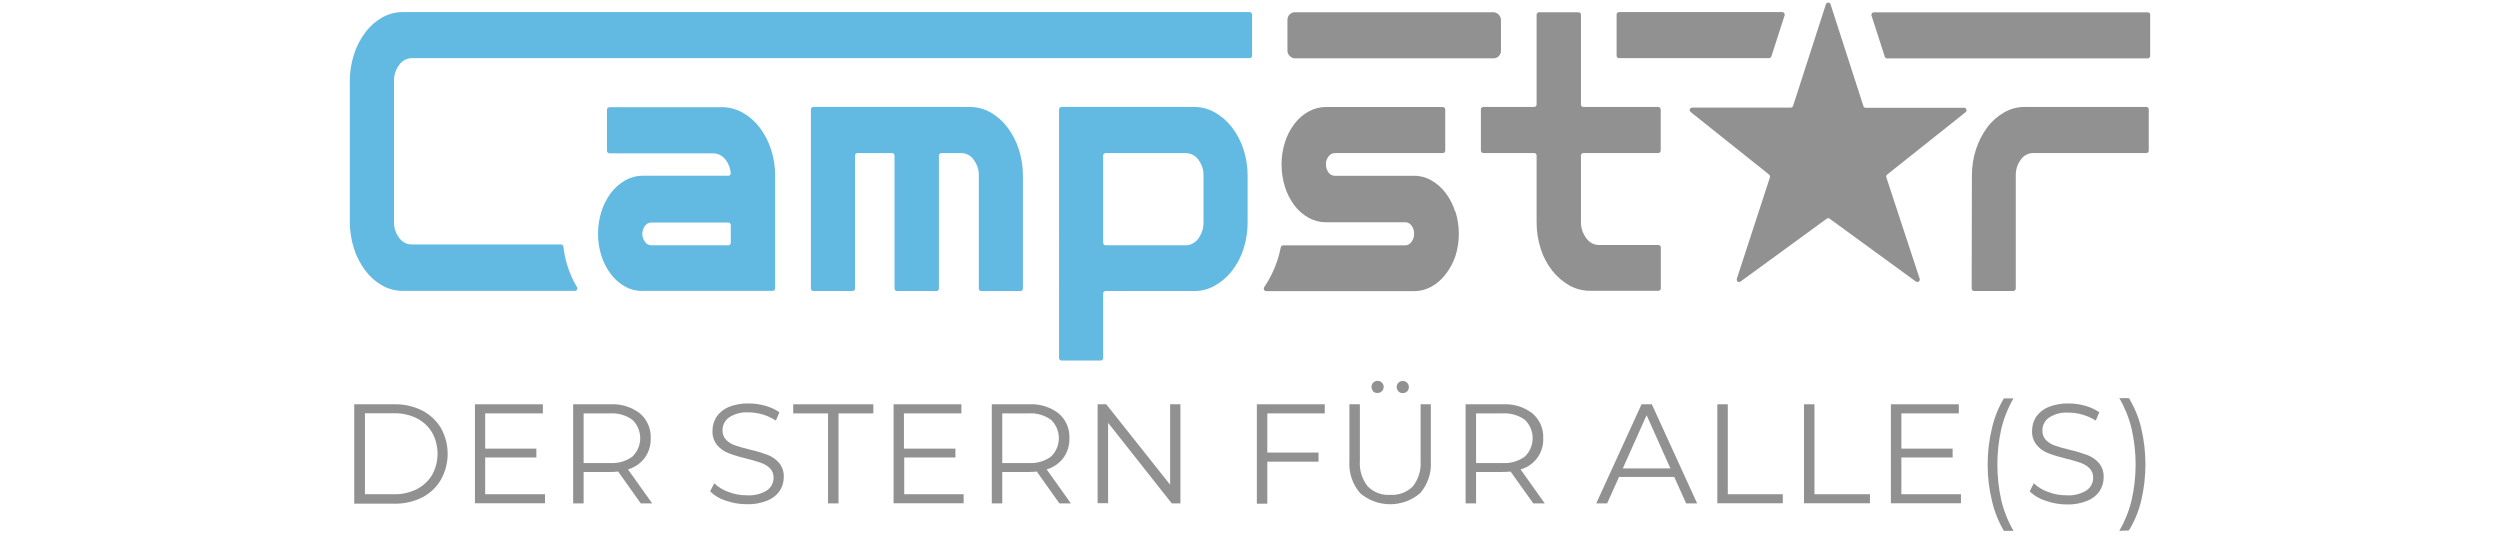 <?xml version="1.0" encoding="UTF-8"?><svg id="a" xmlns="http://www.w3.org/2000/svg" width="420" height="90" viewBox="0 0 420 90"><path id="b" d="M331.28,29.53c-.01-1.52,.22-3.03,.7-4.48,.43-1.32,1.07-2.57,1.9-3.68,.76-1.02,1.73-1.86,2.83-2.49,1.04-.6,2.23-.92,3.43-.91h20.44c.23,0,.41,.18,.41,.41h0v6.92c0,.23-.18,.41-.41,.41h-19c-.83,0-1.61,.42-2.08,1.11-.59,.78-.89,1.74-.85,2.71v18.95c-.01,.23-.19,.4-.42,.41h-6.59c-.22,0-.4-.19-.4-.41l.04-18.95Z" fill="#929191" fill-rule="evenodd"/><path id="c" d="M244.45,35.51c-.34-1.12-.88-2.17-1.59-3.1-.64-.85-1.45-1.57-2.38-2.1-.87-.51-1.87-.78-2.88-.78h-13.4c-.4-.02-.77-.22-1-.55-.3-.4-.46-.88-.44-1.38-.02-.48,.14-.95,.44-1.32,.23-.33,.6-.54,1-.56h18.18c.23,0,.41-.17,.42-.4,0,0,0,0,0-.01v-6.91c0-.23-.19-.42-.42-.42h-19.64c-1.01,0-2.01,.26-2.89,.75-.93,.51-1.74,1.22-2.38,2.07-.7,.93-1.24,1.96-1.59,3.07-.39,1.21-.58,2.47-.58,3.74,0,1.29,.19,2.58,.58,3.81,.35,1.12,.89,2.16,1.59,3.1,.64,.85,1.45,1.55,2.38,2.07,.88,.49,1.88,.75,2.89,.75h13.39c.4,.02,.77,.22,1,.55,.3,.39,.46,.88,.44,1.38,.01,.49-.14,.97-.44,1.36-.22,.34-.59,.56-1,.59h-20.55c-.2,0-.37,.14-.41,.33-.15,.75-.34,1.5-.58,2.23-.53,1.59-1.27,3.1-2.21,4.48-.12,.19-.07,.45,.12,.58,.07,.04,.15,.07,.23,.07h24.87c1.01,0,2-.26,2.88-.75,.93-.52,1.74-1.23,2.38-2.08,.72-.92,1.28-1.95,1.65-3.05,.77-2.44,.77-5.06,0-7.5l-.06-.02Z" fill="#929191" fill-rule="evenodd"/><path id="d" d="M185.33,40.79c0,.23,.19,.42,.42,.42h13.46c.85-.02,1.63-.44,2.11-1.14,.59-.79,.89-1.76,.87-2.74v-7.8c.03-.98-.28-1.93-.87-2.71-.49-.68-1.27-1.09-2.11-1.1h-13.46c-.23,0-.41,.17-.42,.4,0,0,0,0,0,.01v14.66Zm24.27-3.46c.01,1.54-.23,3.07-.71,4.54-.42,1.32-1.07,2.56-1.93,3.65-.78,1-1.75,1.84-2.86,2.46-1.05,.6-2.25,.92-3.46,.91h-14.89c-.23,0-.42,.19-.42,.42h0v10.84c0,.23-.19,.42-.42,.42h-6.57c-.23,0-.42-.19-.42-.42h0V18.39c0-.23,.19-.42,.42-.42h22.3c1.21,0,2.41,.32,3.46,.92,1.11,.63,2.08,1.48,2.86,2.49,.85,1.11,1.51,2.35,1.93,3.68,.48,1.44,.72,2.96,.71,4.48v7.8h0Z" fill="#62b9e1" fill-rule="evenodd"/><path id="e" d="M150.28,48.48V26.13c0-.23-.18-.41-.41-.41h-5.82c-.23,0-.41,.18-.41,.41h0v22.35c0,.23-.18,.41-.41,.41,0,0,0,0-.01,0h-6.57c-.23,0-.41-.17-.42-.4,0,0,0,0,0-.01V18.39c0-.23,.19-.42,.42-.42h26.29c1.22,0,2.42,.32,3.48,.92,1.1,.63,2.06,1.48,2.82,2.49,.84,1.11,1.48,2.35,1.91,3.68,.47,1.45,.71,2.96,.7,4.48v18.94c0,.23-.18,.41-.41,.42h-6.58c-.23,0-.42-.19-.42-.42h0V29.53c.03-.98-.28-1.93-.87-2.71-.48-.69-1.26-1.1-2.1-1.1h-3.31c-.23,0-.41,.17-.42,.4,0,0,0,0,0,.01v22.35c0,.23-.18,.41-.41,.41h-6.63c-.23,0-.41-.17-.42-.4,0,0,0,0,0-.01Z" fill="#62b9e1" fill-rule="evenodd"/><path id="f" d="M107.91,39.27c-.01,.49,.15,.97,.45,1.35,.21,.35,.59,.57,1,.59h13c.23,0,.41-.18,.41-.41h0v-3c0-.23-.18-.41-.41-.41h-13c-.4,.02-.77,.22-1,.55-.3,.4-.46,.88-.44,1.38v-.05Zm0,9.62c-1.01,0-2.01-.25-2.89-.74-.93-.52-1.74-1.23-2.38-2.08-.7-.92-1.24-1.96-1.59-3.07-.39-1.2-.59-2.46-.58-3.73,0-1.28,.19-2.54,.58-3.76,.35-1.12,.89-2.17,1.59-3.1,.64-.85,1.45-1.57,2.38-2.1,.88-.51,1.87-.78,2.89-.78h14.44c.23,0,.42-.19,.42-.42h0c-.06-.82-.35-1.6-.85-2.25-.49-.68-1.27-1.09-2.11-1.1h-17.42c-.23,0-.42-.19-.42-.42h0v-6.91c0-.23,.19-.42,.42-.42h18.92c1.21,0,2.41,.32,3.46,.92,1.11,.62,2.08,1.47,2.85,2.49,.82,1.09,1.46,2.31,1.89,3.61,.48,1.44,.72,2.96,.71,4.48v18.94c0,.23-.19,.42-.42,.42h-21.86l-.03,.02Z" fill="#62b9e1" fill-rule="evenodd"/><path id="g" d="M313.41,18.11h16.56c.23,0,.41,.18,.41,.41,0,0,0,0,0,.01,0,.12-.05,.24-.15,.31l-13.19,10.49c-.13,.11-.19,.29-.14,.45l5.61,17.06c.07,.21-.05,.44-.26,.52-.13,.04-.27,.02-.38-.06l-14.49-10.56c-.14-.11-.35-.11-.49,0l-14.48,10.56c-.18,.14-.44,.1-.57-.08,0,0,0,0,0,0-.08-.11-.1-.24-.06-.37l5.57-17.06c.06-.16,0-.34-.13-.45l-13.2-10.53c-.18-.14-.21-.4-.06-.58,.08-.1,.2-.15,.32-.15h16.57c.18,0,.34-.12,.39-.3l5.51-17.06c.07-.22,.3-.34,.51-.27,0,0,0,0,0,0,.13,.04,.23,.14,.27,.27l5.51,17.06c.03,.18,.18,.32,.37,.34Z" fill="#929191" fill-rule="evenodd"/><path id="h" d="M278.58,17.97c.23,0,.42,.19,.42,.42h0v6.91c0,.23-.18,.41-.41,.41,0,0,0,0-.01,0h-12.57c-.23,0-.41,.19-.41,.42h0v11.2c0,.98,.31,1.93,.91,2.7,.47,.7,1.26,1.12,2.1,1.13h10c.23,0,.41,.18,.41,.41,0,0,0,0,0,.01h0v6.85c0,.23-.17,.41-.4,.42,0,0,0,0-.01,0h-11.5c-1.22,0-2.42-.31-3.48-.91-1.1-.63-2.07-1.47-2.85-2.46-.85-1.09-1.51-2.33-1.93-3.65-.48-1.47-.71-3-.7-4.54v-11.16c0-.23-.19-.42-.42-.42h-8.53c-.23,0-.41-.18-.41-.41h0v-6.91c0-.23,.17-.41,.4-.42,0,0,0,0,.01,0h8.53c.23,0,.41-.18,.42-.41h0V2.48c0-.23,.17-.41,.4-.42,0,0,0,0,.01,0h6.63c.23,0,.41,.18,.41,.41,0,0,0,0,0,.01h0v15.08c0,.23,.18,.41,.41,.41,0,0,0,0,.01,0h12.56Z" fill="#929191" fill-rule="evenodd"/><g id="i"><path id="j" d="M299.43,2.03h-27.43c-.23,0-.41,.18-.41,.41,0,0,0,0,0,.01h0v6.91c0,.23,.18,.41,.41,.41h25.19c.18,0,.34-.12,.4-.29l2.23-6.91c.06-.22-.06-.45-.28-.52l-.11-.02Z" fill="#929191"/><path id="k" d="M314.41,2.6l2.23,6.92c.05,.17,.21,.29,.39,.29h43.78c.23,0,.41-.18,.42-.41h0V2.48c0-.23-.18-.41-.41-.41,0,0,0,0-.01,0h-46c-.23,0-.41,.18-.41,.41h0s0,.08,.01,.12Z" fill="#929191"/><rect id="l" x="216.29" y="2.06" width="35.87" height="7.74" rx="1.25" ry="1.25" fill="#929191"/></g><path id="m" d="M67.68,2.03c-1.22,0-2.42,.31-3.48,.91-1.1,.63-2.06,1.48-2.82,2.5-.84,1.12-1.49,2.37-1.91,3.7-.47,1.46-.71,2.98-.7,4.51v23.6c0,1.53,.23,3.05,.7,4.51,.42,1.33,1.07,2.58,1.91,3.7,.76,1.02,1.72,1.87,2.82,2.5,1.06,.6,2.26,.91,3.48,.91h28.9c.23,0,.41-.17,.42-.4,0,0,0,0,0-.01,0-.07-.02-.15-.06-.21-.64-1.07-1.16-2.21-1.55-3.4-.36-1.11-.61-2.25-.74-3.41-.02-.21-.19-.37-.4-.37h-25.09c-.84,0-1.62-.42-2.1-1.11-.59-.78-.9-1.73-.87-2.71V13.65c-.03-.99,.28-1.95,.87-2.74,.47-.7,1.26-1.12,2.1-1.14H209.93c.23,0,.41-.17,.42-.4,0,0,0,0,0-.01V2.45c0-.23-.19-.42-.42-.42H67.68Z" fill="#62b9e1" fill-rule="evenodd"/><path d="M59.51,67.92h6.78c1.62-.03,3.22,.34,4.66,1.06,1.3,.67,2.39,1.69,3.14,2.95,1.49,2.68,1.49,5.95,0,8.63-.74,1.28-1.83,2.32-3.14,3-1.44,.72-3.04,1.09-4.66,1.06h-6.78v-16.7Zm6.73,15.11c1.33,.03,2.64-.27,3.82-.87,1.06-.55,1.94-1.38,2.55-2.4,1.2-2.2,1.2-4.87,0-7.07-.61-1.02-1.49-1.85-2.55-2.4-1.18-.59-2.5-.89-3.82-.86h-4.93v13.6h4.93Z" fill="#929191"/><path d="M91.56,83.03v1.52h-11.77v-16.63h11.41v1.53h-9.69v5.92h8.6v1.49h-8.6v6.17h10.05Z" fill="#929191"/><path d="M107.65,84.57l-3.8-5.35c-.44,.05-.89,.07-1.33,.07h-4.47v5.28h-1.76v-16.65h6.22c1.8-.11,3.57,.44,5,1.53,1.22,1.04,1.88,2.58,1.81,4.18,.04,1.18-.32,2.33-1,3.29-.71,.93-1.7,1.61-2.82,1.94l4.07,5.71h-1.92Zm-1.4-7.87c1.7-1.65,1.75-4.36,.1-6.07-.03-.04-.07-.07-.1-.1-1.1-.79-2.43-1.17-3.78-1.08h-4.42v8.34h4.46c1.34,.08,2.66-.3,3.74-1.09Z" fill="#929191"/><path d="M121.93,84.11c-.99-.3-1.89-.84-2.63-1.56l.69-1.36c.69,.65,1.51,1.15,2.4,1.46,.99,.38,2.04,.57,3.1,.56,1.17,.08,2.35-.2,3.35-.82,.71-.48,1.13-1.28,1.12-2.13,.02-.59-.2-1.17-.61-1.59-.42-.41-.93-.72-1.49-.91-.8-.28-1.62-.52-2.45-.71-1.02-.24-2.02-.54-3-.91-.74-.28-1.4-.75-1.92-1.35-.56-.69-.84-1.56-.79-2.44,0-.81,.22-1.61,.66-2.3,.49-.73,1.19-1.3,2-1.65,1.08-.44,2.25-.65,3.42-.62,.95,0,1.89,.13,2.8,.39,.84,.23,1.64,.6,2.36,1.09l-.59,1.4c-1.36-.89-2.94-1.37-4.57-1.38-1.16-.08-2.31,.21-3.29,.84-.71,.5-1.12,1.32-1.11,2.18-.02,.59,.2,1.17,.61,1.6,.43,.43,.95,.74,1.52,.93,.61,.21,1.43,.45,2.46,.7,1.02,.23,2.02,.53,3,.89,.74,.29,1.4,.75,1.92,1.34,.55,.68,.83,1.54,.78,2.41,.01,.81-.23,1.61-.68,2.29-.51,.74-1.24,1.31-2.08,1.64-1.09,.44-2.26,.65-3.44,.61-1.21,0-2.4-.2-3.54-.6Z" fill="#929191"/><path d="M139.11,69.45h-5.85v-1.53h13.46v1.53h-5.85v15.12h-1.76v-15.12Z" fill="#929191"/><path d="M161.89,83.03v1.52h-11.77v-16.63h11.39v1.53h-9.65v5.92h8.65v1.49h-8.6v6.17h9.98Z" fill="#929191"/><path d="M177.98,84.57l-3.8-5.35c-.44,.05-.89,.07-1.33,.07h-4.47v5.28h-1.76v-16.65h6.23c1.8-.11,3.57,.44,5,1.53,1.22,1.04,1.89,2.58,1.81,4.18,.04,1.18-.32,2.33-1,3.29-.71,.93-1.7,1.61-2.82,1.94l4.07,5.71h-1.93Zm-1.4-7.87c1.7-1.65,1.75-4.36,.1-6.07-.03-.04-.07-.07-.1-.1-1.1-.79-2.43-1.17-3.78-1.08h-4.42v8.34h4.42c1.35,.09,2.69-.29,3.78-1.09Z" fill="#929191"/><path d="M198.31,67.92v16.65h-1.45l-10.7-13.54v13.51h-1.76v-16.62h1.45l10.73,13.51v-13.51h1.73Z" fill="#929191"/><path d="M212.91,69.45v6.58h8.6v1.53h-8.6v7.06h-1.76v-16.7h11.41v1.53h-9.65Z" fill="#929191"/><path d="M228.51,82.86c-1.29-1.49-1.94-3.43-1.81-5.4v-9.54h1.76v9.47c-.12,1.55,.35,3.09,1.31,4.32,.99,1,2.37,1.52,3.78,1.43,1.42,.09,2.81-.43,3.81-1.43,.96-1.23,1.42-2.77,1.3-4.32v-9.47h1.72v9.54c.14,1.97-.51,3.91-1.8,5.4-2.9,2.47-7.17,2.47-10.07,0Zm2.2-17.12c-.4-.41-.4-1.06,0-1.47,.19-.19,.46-.3,.73-.29,.27,0,.52,.1,.71,.29,.2,.19,.31,.45,.31,.73,0,.27-.11,.53-.3,.72-.19,.19-.45,.3-.72,.3-.29,.02-.57-.08-.78-.28h.05Zm4.23,0c-.19-.19-.3-.45-.3-.72,0-.28,.11-.54,.31-.73,.19-.19,.45-.29,.72-.29,.27,0,.53,.1,.72,.29,.4,.41,.4,1.06,0,1.47-.19,.19-.45,.29-.72,.28-.29,.01-.58-.1-.78-.32l.05,.02Z" fill="#929191"/><path d="M257.59,84.57l-3.81-5.35c-.44,.05-.89,.07-1.33,.07h-4.47v5.28h-1.76v-16.65h6.23c1.8-.11,3.57,.43,5,1.53,1.22,1.04,1.89,2.58,1.81,4.18,.11,2.42-1.47,4.59-3.8,5.23l4.06,5.71h-1.93Zm-1.41-7.87c1.7-1.65,1.75-4.36,.1-6.07-.03-.04-.07-.07-.1-.1-1.1-.79-2.43-1.17-3.78-1.08h-4.42v8.34h4.42c1.35,.09,2.69-.29,3.78-1.09h0Z" fill="#929191"/><path d="M281.27,80.12h-9.27l-2,4.45h-1.83l7.61-16.65h1.73l7.61,16.65h-1.85l-2-4.45Zm-.64-1.43l-4-8.94-4,8.94h8Z" fill="#929191"/><path d="M288.51,67.92h1.76v15.11h9.24v1.52h-11v-16.63Z" fill="#929191"/><path d="M303.07,67.92h1.76v15.11h9.32v1.52h-11.08v-16.63Z" fill="#929191"/><path d="M329.44,83.03v1.52h-11.77v-16.63h11.41v1.53h-9.65v5.92h8.61v1.49h-8.61v6.17h10.01Z" fill="#929191"/><path d="M334.65,84.15c-.49-2-.73-4.04-.72-6.1-.01-2.06,.23-4.12,.72-6.12,.4-1.76,1.07-3.45,2-5h1.62c-.94,1.61-1.63,3.34-2.06,5.15-.87,3.93-.87,8.01,0,11.94,.43,1.81,1.12,3.55,2.06,5.16h-1.62c-.92-1.57-1.59-3.26-2-5.03Z" fill="#929191"/><path d="M343.62,84.11c-.99-.3-1.89-.84-2.63-1.56l.69-1.36c.69,.65,1.51,1.15,2.41,1.46,.99,.38,2.03,.57,3.09,.56,1.17,.08,2.35-.2,3.35-.82,.71-.48,1.13-1.28,1.12-2.13,.02-.59-.2-1.17-.61-1.59-.42-.41-.93-.72-1.49-.91-.8-.28-1.62-.52-2.45-.71-1.02-.24-2.02-.54-3-.91-.74-.28-1.4-.75-1.91-1.35-.57-.68-.85-1.55-.8-2.44,0-.81,.22-1.61,.66-2.3,.51-.74,1.22-1.31,2.05-1.65,1.08-.44,2.25-.65,3.42-.62,.95,0,1.89,.13,2.8,.39,.84,.23,1.64,.6,2.36,1.09l-.59,1.4c-.69-.44-1.45-.78-2.24-1-.76-.22-1.54-.34-2.33-.34-1.16-.08-2.31,.21-3.29,.84-.71,.5-1.12,1.32-1.11,2.18-.02,.59,.2,1.17,.61,1.6,.43,.43,.95,.74,1.52,.93,.61,.21,1.43,.45,2.46,.7,1.02,.23,2.02,.53,3,.89,.74,.29,1.4,.75,1.92,1.34,.55,.68,.83,1.54,.78,2.41,.01,.81-.23,1.61-.68,2.29-.51,.74-1.24,1.31-2.08,1.64-1.09,.44-2.26,.65-3.44,.61-1.22,0-2.44-.22-3.59-.64Z" fill="#929191"/><path d="M356.05,89.18c.93-1.61,1.63-3.34,2.06-5.15,.9-3.95,.9-8.05,0-12-.43-1.8-1.13-3.54-2.06-5.14h1.61c.94,1.55,1.64,3.24,2.06,5,.95,4.02,.95,8.21,0,12.23-.42,1.77-1.12,3.46-2.07,5l-1.6,.06Z" fill="#929191"/></svg>